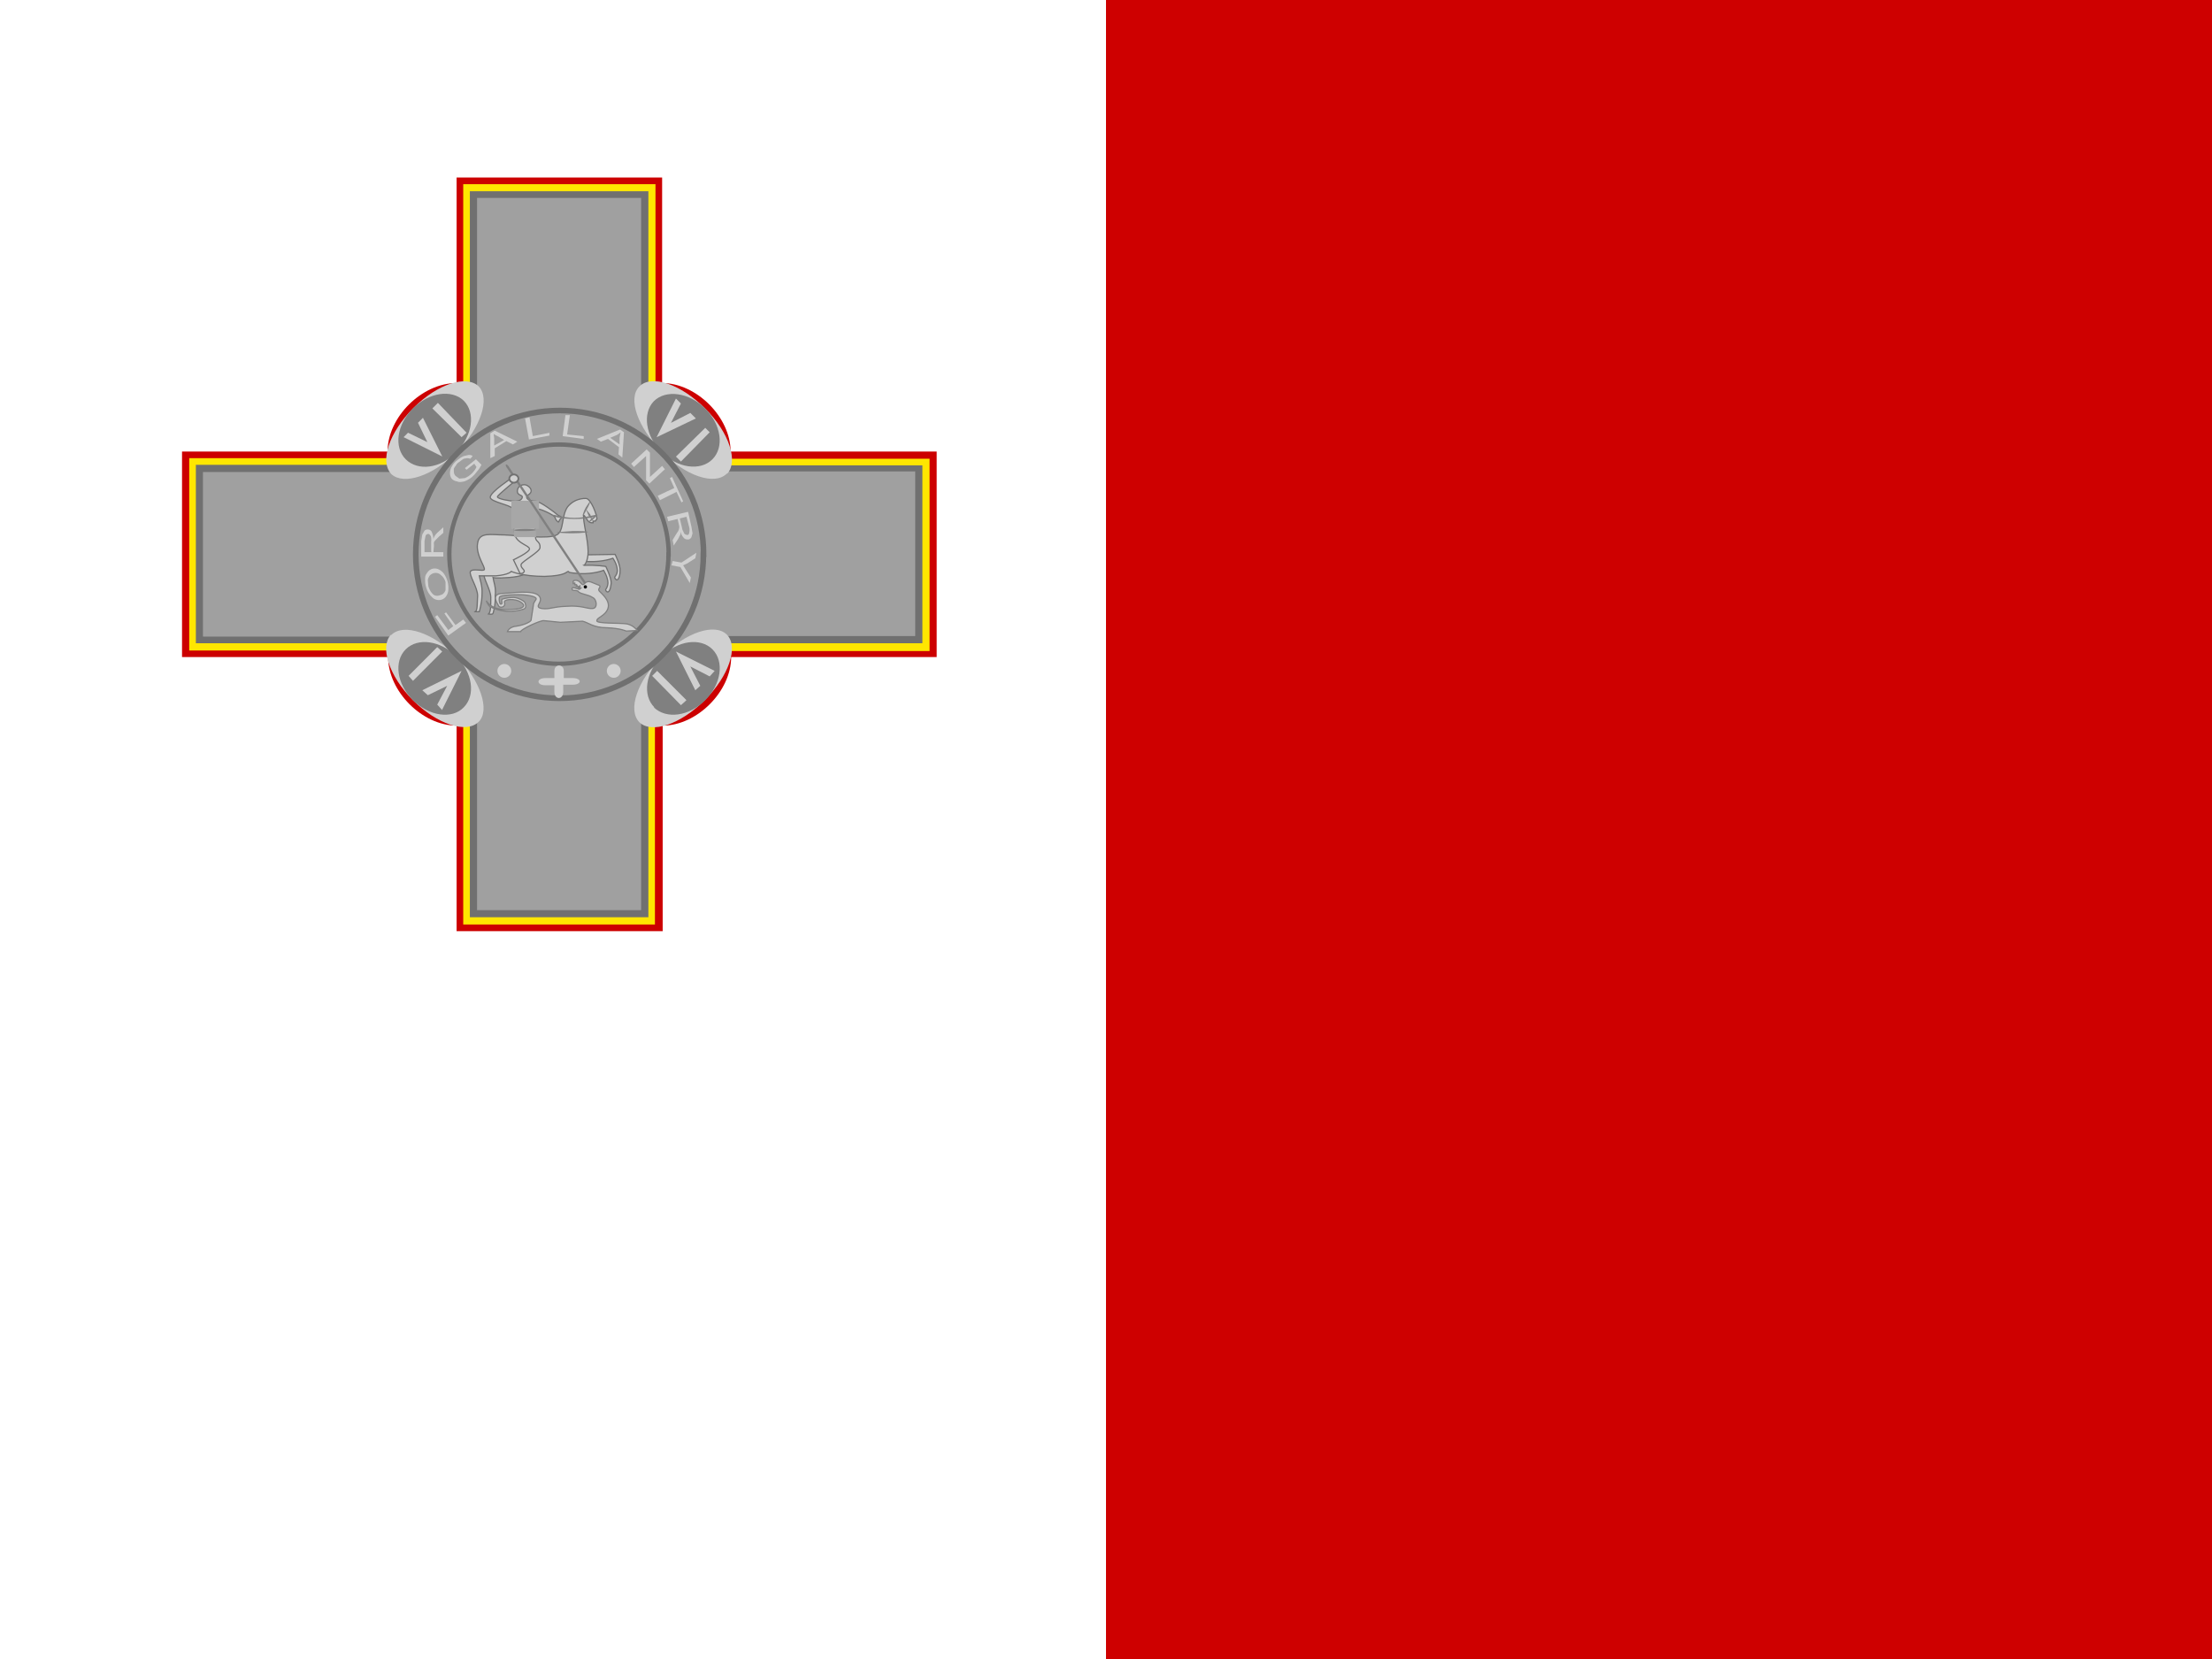 <svg width="24" height="18" viewBox="0 0 24 18" fill="none" xmlns="http://www.w3.org/2000/svg">
<rect x="0" y="0" width="24" height="18" fill="#333333" stroke="none"/>
<g id="malta" clip-path="url(#clip0_3198_13687)">
<g id="Group">
<g id="Group_2">
<path id="Vector" fill-rule="evenodd" clip-rule="evenodd" d="M12 0H24V18H12V0Z" fill="#CE0000"/>
<path id="Vector_2" fill-rule="evenodd" clip-rule="evenodd" d="M0 0H12V18H0V0Z" fill="white"/>
</g>
<g id="Group_3">
<path id="Vector_3" fill-rule="evenodd" clip-rule="evenodd" d="M5.817 5.318C5.817 5.372 5.763 5.408 5.697 5.408C5.625 5.408 5.577 5.372 5.577 5.324C5.577 5.276 5.625 5.234 5.697 5.234C5.763 5.234 5.817 5.276 5.817 5.324V5.318Z" fill="#F1EEEE"/>
<path id="Vector_4" fill-rule="evenodd" clip-rule="evenodd" d="M1.975 4.899V7.129H4.211C4.211 7.501 4.582 7.873 4.954 7.873V10.103H7.19V7.873C7.562 7.873 7.933 7.501 7.933 7.129H10.163V4.899H7.927C7.927 4.527 7.556 4.156 7.184 4.156V1.926H4.954V4.156C4.576 4.156 4.205 4.527 4.205 4.899H1.975Z" fill="#CC0000"/>
<path id="Vector_5" fill-rule="evenodd" clip-rule="evenodd" d="M2.053 4.971V7.058H4.283C4.283 7.429 4.654 7.801 5.026 7.801V10.031H7.106V7.807C7.478 7.807 7.85 7.435 7.85 7.064H10.086V4.977H7.856C7.856 4.606 7.484 4.234 7.112 4.234V1.998H5.026V4.228C4.654 4.228 4.283 4.6 4.283 4.971H2.053Z" fill="#FFE600"/>
<path id="Vector_6" fill-rule="evenodd" clip-rule="evenodd" d="M2.125 5.049V6.979H4.355C4.355 7.351 4.727 7.722 5.098 7.722V9.952H7.035V7.722C7.406 7.722 7.778 7.351 7.778 6.979H10.008V5.049H7.778C7.778 4.677 7.406 4.305 7.035 4.305V2.075H5.098V4.299C4.727 4.299 4.355 4.671 4.355 5.043H2.125V5.049Z" fill="#707070"/>
<path id="Vector_7" fill-rule="evenodd" clip-rule="evenodd" d="M2.202 5.121V6.907H4.432C4.432 7.279 4.804 7.651 5.176 7.651V9.875H6.956V7.645C7.328 7.645 7.699 7.273 7.699 6.901H9.93V5.115H7.699C7.699 4.743 7.328 4.372 6.956 4.372V2.147H5.176V4.378C4.804 4.378 4.432 4.749 4.432 5.121H2.196H2.202Z" fill="#A0A0A0"/>
<g id="Group_4">
<path id="Vector_8" fill-rule="evenodd" clip-rule="evenodd" d="M5.194 4.192C5.32 4.323 5.218 4.641 4.954 4.905C4.69 5.169 4.379 5.265 4.247 5.145C4.115 5.007 4.223 4.689 4.487 4.425C4.75 4.162 5.062 4.066 5.194 4.192Z" fill="#D0D0D0"/>
<path id="Vector_9" fill-rule="evenodd" clip-rule="evenodd" d="M5.031 4.347C5.163 4.479 5.127 4.725 4.953 4.905C4.78 5.085 4.534 5.115 4.402 4.983C4.27 4.851 4.306 4.605 4.48 4.431C4.654 4.257 4.899 4.221 5.031 4.347Z" fill="#808080"/>
<path id="Vector_10" fill-rule="evenodd" clip-rule="evenodd" d="M4.379 4.743L4.427 4.695L4.637 4.797L4.535 4.587L4.589 4.533L4.799 4.953L4.379 4.743ZM4.691 4.431L4.751 4.371L5.062 4.695L5.008 4.743L4.691 4.431Z" fill="#D0D0D0"/>
</g>
<g id="Group_5">
<path id="Vector_11" fill-rule="evenodd" clip-rule="evenodd" d="M7.885 5.139C7.753 5.271 7.436 5.163 7.178 4.899C6.92 4.636 6.806 4.324 6.938 4.192C7.07 4.06 7.388 4.168 7.651 4.432C7.915 4.696 8.011 5.007 7.891 5.139H7.885Z" fill="#D0D0D0"/>
<path id="Vector_12" fill-rule="evenodd" clip-rule="evenodd" d="M7.729 4.984C7.597 5.115 7.351 5.079 7.177 4.906C7.004 4.732 6.968 4.486 7.093 4.354C7.225 4.222 7.477 4.258 7.651 4.432C7.825 4.606 7.861 4.852 7.729 4.984Z" fill="#808080"/>
<path id="Vector_13" fill-rule="evenodd" clip-rule="evenodd" d="M7.334 4.324L7.388 4.378L7.28 4.588L7.49 4.48L7.55 4.54L7.124 4.744L7.334 4.324ZM7.652 4.642L7.7 4.69L7.388 5.008L7.334 4.954L7.652 4.642Z" fill="#D0D0D0"/>
</g>
<g id="Group_6">
<path id="Vector_14" fill-rule="evenodd" clip-rule="evenodd" d="M6.938 7.837C6.806 7.705 6.914 7.387 7.178 7.124C7.442 6.86 7.753 6.758 7.885 6.884C8.017 7.016 7.909 7.333 7.646 7.597C7.382 7.861 7.07 7.963 6.938 7.837Z" fill="#D0D0D0"/>
<path id="Vector_15" fill-rule="evenodd" clip-rule="evenodd" d="M7.1 7.675C6.968 7.543 7.004 7.297 7.178 7.123C7.352 6.95 7.598 6.914 7.73 7.045C7.861 7.177 7.826 7.423 7.652 7.597C7.478 7.771 7.232 7.807 7.094 7.675H7.1Z" fill="#808080"/>
<path id="Vector_16" fill-rule="evenodd" clip-rule="evenodd" d="M7.754 7.279L7.7 7.339L7.49 7.231L7.598 7.441L7.544 7.489L7.334 7.069L7.754 7.279ZM7.448 7.597L7.388 7.651L7.076 7.333L7.13 7.279L7.448 7.597Z" fill="#D0D0D0"/>
</g>
<g id="Group_7">
<path id="Vector_17" fill-rule="evenodd" clip-rule="evenodd" d="M4.246 6.889C4.378 6.758 4.696 6.865 4.954 7.123C5.212 7.381 5.32 7.705 5.194 7.831C5.062 7.963 4.744 7.861 4.48 7.597C4.217 7.333 4.121 7.015 4.24 6.889H4.246Z" fill="#D0D0D0"/>
<path id="Vector_18" fill-rule="evenodd" clip-rule="evenodd" d="M4.402 7.045C4.534 6.914 4.78 6.95 4.953 7.123C5.127 7.297 5.163 7.543 5.031 7.675C4.905 7.807 4.654 7.771 4.48 7.597C4.306 7.423 4.27 7.177 4.402 7.045Z" fill="#808080"/>
<path id="Vector_19" fill-rule="evenodd" clip-rule="evenodd" d="M4.798 7.705L4.744 7.645L4.852 7.441L4.642 7.543L4.582 7.489L5.008 7.279L4.798 7.699V7.705ZM4.481 7.387L4.433 7.333L4.744 7.021L4.798 7.069L4.481 7.387Z" fill="#D0D0D0"/>
</g>
<path id="Vector_20" d="M7.632 6.015C7.632 6.876 6.933 7.576 6.071 7.576C5.208 7.576 4.511 6.878 4.511 6.015C4.511 5.153 5.21 4.454 6.073 4.454C6.936 4.454 7.634 5.153 7.634 6.015H7.632Z" stroke="#707070" stroke-width="0.061"/>
<path id="Vector_21" d="M7.253 6.013C7.253 6.668 6.721 7.202 6.063 7.202C5.406 7.202 4.875 6.67 4.875 6.013C4.875 5.356 5.408 4.823 6.065 4.823C6.722 4.823 7.255 5.356 7.255 6.013H7.253Z" stroke="#707070" stroke-width="0.047"/>
<path id="Vector_22" fill-rule="evenodd" clip-rule="evenodd" d="M5.547 7.279C5.547 7.299 5.539 7.318 5.525 7.332C5.511 7.346 5.492 7.354 5.472 7.354C5.453 7.354 5.433 7.346 5.419 7.332C5.405 7.318 5.397 7.299 5.397 7.279C5.397 7.259 5.405 7.24 5.419 7.226C5.433 7.212 5.453 7.204 5.472 7.204C5.492 7.204 5.511 7.212 5.525 7.226C5.539 7.24 5.547 7.259 5.547 7.279ZM6.734 7.279C6.734 7.299 6.726 7.318 6.712 7.332C6.698 7.346 6.679 7.354 6.659 7.354C6.639 7.354 6.62 7.346 6.606 7.332C6.592 7.318 6.584 7.299 6.584 7.279C6.584 7.259 6.592 7.24 6.606 7.226C6.62 7.212 6.639 7.204 6.659 7.204C6.679 7.204 6.698 7.212 6.712 7.226C6.726 7.24 6.734 7.259 6.734 7.279ZM6.015 7.279V7.357H5.919C5.817 7.357 5.817 7.435 5.919 7.435H6.015V7.507C6.015 7.591 6.105 7.597 6.111 7.513V7.429H6.213C6.315 7.429 6.315 7.357 6.213 7.357H6.117V7.279C6.117 7.201 6.015 7.201 6.015 7.279Z" fill="#D0D0D0"/>
<path id="Vector_23" fill-rule="evenodd" clip-rule="evenodd" d="M5.697 6.177V6.224C5.697 6.224 5.673 6.254 5.523 6.266C5.373 6.278 5.349 6.266 5.349 6.266C5.355 6.308 5.385 6.38 5.373 6.464C5.379 6.566 5.349 6.656 5.349 6.656C5.349 6.662 5.331 6.668 5.301 6.662C5.325 6.638 5.325 6.578 5.325 6.482C5.325 6.398 5.235 6.26 5.253 6.224C5.271 6.189 5.697 6.177 5.697 6.177ZM6.284 6.021L6.674 6.015C6.674 6.015 6.734 6.135 6.728 6.194C6.728 6.254 6.704 6.314 6.68 6.284C6.65 6.254 6.692 6.26 6.698 6.194C6.698 6.123 6.65 6.057 6.65 6.057C6.65 6.057 6.542 6.099 6.386 6.093C6.231 6.081 6.302 6.021 6.284 6.021Z" fill="#D0D0D0" stroke="#707070" stroke-width="0.013"/>
<path id="Vector_24" fill-rule="evenodd" clip-rule="evenodd" d="M6.333 6.134C6.477 6.128 6.573 6.146 6.573 6.146C6.573 6.146 6.632 6.266 6.632 6.326C6.626 6.385 6.608 6.445 6.579 6.415C6.555 6.391 6.591 6.397 6.596 6.326C6.596 6.26 6.549 6.188 6.549 6.188C6.549 6.188 6.447 6.23 6.291 6.224C6.135 6.212 6.183 6.206 6.165 6.2C6.147 6.2 6.141 6.248 5.907 6.254C5.667 6.254 5.547 6.2 5.547 6.2C5.547 6.2 5.523 6.236 5.38 6.248H5.2C5.206 6.284 5.236 6.355 5.23 6.445C5.23 6.541 5.2 6.637 5.2 6.637H5.158C5.182 6.619 5.176 6.553 5.182 6.463C5.182 6.373 5.086 6.242 5.104 6.2C5.128 6.164 5.236 6.2 5.254 6.182C5.272 6.158 5.158 6.02 5.182 5.894C5.2 5.768 5.326 5.804 5.475 5.804C5.625 5.81 5.955 5.852 6.039 5.804C6.123 5.762 6.087 5.6 6.159 5.498C6.183 5.469 6.213 5.446 6.247 5.43C6.282 5.415 6.319 5.407 6.357 5.408C6.411 5.408 6.477 5.588 6.477 5.63L6.459 5.654H6.435V5.672C6.375 5.678 6.369 5.624 6.333 5.588C6.321 5.648 6.381 5.852 6.381 5.984C6.381 6.092 6.339 6.14 6.333 6.134Z" fill="#D0D0D0" stroke="#707070" stroke-width="0.013"/>
<path id="Vector_25" fill-rule="evenodd" clip-rule="evenodd" d="M5.859 5.942C5.859 5.984 5.673 6.086 5.655 6.122C5.643 6.164 5.703 6.182 5.685 6.206C5.667 6.23 5.649 6.218 5.643 6.224L5.571 6.074C5.571 6.074 5.751 5.99 5.745 5.954C5.739 5.918 5.613 5.894 5.589 5.81C5.565 5.726 5.577 5.552 5.559 5.516C5.541 5.48 5.319 5.444 5.319 5.396C5.319 5.337 5.547 5.193 5.571 5.169C5.595 5.145 5.619 5.193 5.595 5.211C5.571 5.235 5.397 5.373 5.397 5.39C5.397 5.414 5.541 5.438 5.589 5.438C5.643 5.438 5.667 5.414 5.667 5.39C5.667 5.373 5.613 5.373 5.613 5.331C5.613 5.289 5.643 5.259 5.691 5.259C5.715 5.259 5.763 5.289 5.763 5.325C5.763 5.361 5.721 5.367 5.715 5.39C5.709 5.42 5.763 5.438 5.811 5.438C5.859 5.438 6.027 5.564 6.051 5.588C6.081 5.606 6.105 5.606 6.081 5.63C6.057 5.654 6.069 5.678 6.045 5.654C6.033 5.643 6.025 5.628 6.021 5.612C6.021 5.594 5.841 5.504 5.811 5.522C5.787 5.546 5.811 5.81 5.811 5.834C5.811 5.876 5.865 5.876 5.859 5.942Z" fill="#D0D0D0" stroke="#707070" stroke-width="0.013"/>
<path id="Vector_26" fill-rule="evenodd" clip-rule="evenodd" d="M5.548 5.433H5.848V5.738H5.548V5.433Z" fill="#A7A7A7"/>
<path id="Vector_27" d="M6.501 6.536L5.518 5.059C5.508 5.045 5.496 5.037 5.49 5.04C5.485 5.043 5.487 5.057 5.496 5.07L6.48 6.547C6.489 6.561 6.502 6.57 6.507 6.566C6.513 6.563 6.511 6.55 6.501 6.536Z" fill="#808080"/>
<path id="Vector_28" fill-rule="evenodd" clip-rule="evenodd" d="M5.625 5.192C5.625 5.204 5.62 5.215 5.61 5.224C5.601 5.232 5.589 5.237 5.576 5.237C5.563 5.237 5.55 5.232 5.541 5.224C5.532 5.215 5.526 5.204 5.526 5.192C5.526 5.181 5.532 5.17 5.541 5.161C5.55 5.153 5.563 5.148 5.576 5.148C5.589 5.148 5.601 5.153 5.61 5.161C5.62 5.17 5.625 5.181 5.625 5.192Z" fill="#D0D0D0" stroke="#707070" stroke-width="0.019"/>
<path id="Vector_29" fill-rule="evenodd" clip-rule="evenodd" d="M6.483 5.589C6.483 5.607 6.363 5.631 6.237 5.631C6.105 5.631 5.991 5.607 5.991 5.589C5.991 5.571 6.105 5.619 6.231 5.619C6.369 5.619 6.483 5.571 6.483 5.589Z" fill="#808080"/>
<path id="Vector_30" fill-rule="evenodd" clip-rule="evenodd" d="M5.571 5.738H5.817V5.828H5.577L5.571 5.738Z" fill="#A7A7A7"/>
<path id="Vector_31" fill-rule="evenodd" clip-rule="evenodd" d="M6.368 5.523C6.344 5.571 6.326 5.6 6.32 5.594C6.32 5.594 6.332 5.547 6.356 5.505L6.404 5.433C6.41 5.439 6.392 5.481 6.368 5.523ZM6.428 5.642L6.38 5.672C6.393 5.652 6.409 5.633 6.428 5.618C6.458 5.594 6.482 5.582 6.482 5.588L6.434 5.636L6.428 5.642Z" fill="#808080"/>
<path id="Vector_32" fill-rule="evenodd" clip-rule="evenodd" d="M6.404 5.582L6.434 5.654L6.386 5.594L6.356 5.522L6.404 5.582ZM6.38 5.774C6.38 5.774 6.309 5.786 6.213 5.786C6.117 5.786 6.039 5.78 6.039 5.774L6.213 5.762C6.309 5.762 6.38 5.762 6.38 5.774ZM5.817 5.75C5.817 5.756 5.763 5.762 5.697 5.762C5.625 5.762 5.577 5.762 5.577 5.75C5.577 5.75 5.625 5.738 5.697 5.738C5.763 5.738 5.817 5.744 5.817 5.75Z" fill="#808080"/>
<path id="Vector_33" fill-rule="evenodd" clip-rule="evenodd" d="M5.277 6.518C5.277 6.518 5.319 6.614 5.493 6.614C5.661 6.614 5.721 6.584 5.655 6.536C5.589 6.488 5.451 6.5 5.475 6.542C5.487 6.59 5.421 6.602 5.409 6.572C5.391 6.542 5.331 6.446 5.439 6.44C5.553 6.434 5.787 6.398 5.847 6.464C5.907 6.53 5.781 6.584 5.877 6.602C5.967 6.614 5.985 6.584 6.147 6.578C6.308 6.566 6.374 6.608 6.428 6.602C6.488 6.602 6.476 6.5 6.428 6.482C6.386 6.452 6.302 6.446 6.278 6.422C6.26 6.392 6.201 6.422 6.207 6.386C6.207 6.356 6.29 6.404 6.29 6.392L6.302 6.38H6.284L6.29 6.368L6.278 6.374L6.284 6.362C6.284 6.362 6.266 6.374 6.266 6.362H6.254C6.266 6.35 6.26 6.35 6.254 6.344H6.237V6.326C6.225 6.326 6.225 6.326 6.219 6.338V6.308C6.219 6.302 6.231 6.296 6.248 6.296C6.29 6.296 6.308 6.344 6.326 6.344C6.338 6.344 6.356 6.296 6.41 6.314L6.5 6.35C6.53 6.368 6.482 6.386 6.5 6.41C6.518 6.434 6.626 6.512 6.596 6.602C6.566 6.686 6.476 6.698 6.476 6.734C6.464 6.769 6.734 6.757 6.8 6.769C6.846 6.778 6.887 6.804 6.914 6.841L6.794 6.847C6.794 6.847 6.734 6.817 6.584 6.811C6.434 6.811 6.38 6.752 6.32 6.74L6.081 6.752L5.901 6.734C5.865 6.728 5.649 6.829 5.649 6.853H5.505C5.505 6.853 5.523 6.799 5.607 6.793C5.685 6.781 5.769 6.745 5.763 6.722L5.787 6.566C5.787 6.53 5.823 6.506 5.817 6.494C5.811 6.47 5.715 6.452 5.625 6.452C5.535 6.452 5.439 6.458 5.421 6.476C5.409 6.5 5.421 6.566 5.439 6.554C5.457 6.554 5.433 6.506 5.451 6.5C5.49 6.488 5.53 6.482 5.571 6.482C5.619 6.482 5.697 6.524 5.697 6.542C5.697 6.548 5.721 6.59 5.685 6.608C5.625 6.627 5.562 6.636 5.499 6.632C5.437 6.628 5.375 6.612 5.319 6.584C5.295 6.566 5.277 6.524 5.277 6.518Z" fill="#D0D0D0" stroke="#808080" stroke-width="0.013"/>
<path id="Vector_34" fill-rule="evenodd" clip-rule="evenodd" d="M6.369 6.368C6.369 6.37 6.369 6.372 6.368 6.374C6.367 6.377 6.365 6.379 6.364 6.38C6.362 6.382 6.36 6.383 6.358 6.384C6.356 6.385 6.353 6.386 6.351 6.386C6.349 6.386 6.346 6.385 6.344 6.384C6.342 6.383 6.34 6.382 6.338 6.38C6.337 6.379 6.335 6.377 6.334 6.374C6.333 6.372 6.333 6.37 6.333 6.368C6.333 6.363 6.335 6.358 6.338 6.355C6.342 6.351 6.346 6.35 6.351 6.35C6.356 6.35 6.36 6.351 6.364 6.355C6.367 6.358 6.369 6.363 6.369 6.368Z" fill="black"/>
<path id="Vector_35" d="M7.298 6.087L7.394 6.104L7.556 5.997L7.544 6.057L7.46 6.111L7.412 6.134L7.442 6.182L7.496 6.266L7.484 6.326L7.382 6.152L7.286 6.134L7.298 6.087ZM7.136 5.379L7.316 5.295L7.268 5.187L7.292 5.175L7.412 5.439L7.394 5.451L7.34 5.337L7.16 5.427L7.136 5.379ZM6.848 5.031L7.016 4.876L7.052 4.912V5.175L7.184 5.055L7.214 5.091L7.046 5.247L7.01 5.211V4.948L6.878 5.067L6.848 5.031ZM6.105 4.732L6.135 4.504H6.183L6.153 4.714L6.333 4.732V4.762L6.105 4.732ZM5.739 4.768L5.697 4.54L5.745 4.528L5.781 4.732L5.961 4.696V4.726L5.739 4.768ZM5.062 5.097L5.044 5.079L5.164 4.983L5.224 5.043C5.211 5.069 5.195 5.094 5.176 5.115C5.16 5.137 5.142 5.158 5.122 5.175C5.097 5.196 5.068 5.212 5.038 5.223C5.008 5.229 4.978 5.235 4.96 5.223C4.937 5.221 4.916 5.21 4.9 5.193C4.888 5.176 4.882 5.155 4.882 5.133C4.882 5.109 4.888 5.079 4.906 5.055C4.918 5.031 4.942 5.007 4.966 4.989C4.986 4.973 5.008 4.958 5.032 4.948L5.086 4.936C5.098 4.936 5.116 4.936 5.128 4.948L5.104 4.977C5.093 4.973 5.08 4.971 5.068 4.971L5.032 4.977C5.017 4.986 5.003 4.996 4.99 5.007C4.972 5.019 4.954 5.031 4.948 5.049C4.938 5.06 4.93 5.072 4.924 5.085V5.115C4.924 5.133 4.93 5.151 4.942 5.163L4.984 5.193L5.044 5.187C5.099 5.164 5.144 5.121 5.17 5.067L5.146 5.031L5.062 5.097ZM5.056 6.758L4.864 6.896L4.72 6.692L4.744 6.674L4.864 6.836L4.918 6.794L4.822 6.656L4.84 6.644L4.942 6.782L5.026 6.722L5.056 6.758ZM4.774 6.458C4.804 6.452 4.822 6.434 4.834 6.404V6.314C4.825 6.283 4.806 6.256 4.78 6.236C4.762 6.218 4.732 6.212 4.708 6.218C4.689 6.223 4.672 6.233 4.66 6.248C4.654 6.26 4.642 6.278 4.642 6.296L4.648 6.362C4.66 6.398 4.672 6.422 4.696 6.446C4.714 6.464 4.744 6.47 4.774 6.458ZM4.792 6.506C4.775 6.512 4.756 6.512 4.738 6.508C4.72 6.504 4.703 6.495 4.69 6.482C4.658 6.453 4.635 6.416 4.624 6.374C4.612 6.338 4.612 6.314 4.612 6.278C4.612 6.242 4.624 6.23 4.636 6.212C4.65 6.191 4.671 6.176 4.696 6.17C4.716 6.166 4.737 6.168 4.756 6.176C4.78 6.188 4.798 6.2 4.816 6.224C4.853 6.277 4.87 6.34 4.864 6.404C4.862 6.428 4.854 6.451 4.84 6.47C4.828 6.488 4.81 6.5 4.792 6.506ZM4.81 6.039H4.57V5.871L4.582 5.799L4.606 5.757C4.611 5.752 4.617 5.749 4.623 5.747C4.629 5.745 4.636 5.744 4.642 5.745C4.66 5.745 4.672 5.751 4.684 5.769C4.69 5.787 4.702 5.811 4.702 5.847C4.71 5.821 4.725 5.799 4.744 5.781L4.81 5.721V5.781L4.762 5.823L4.726 5.859C4.719 5.866 4.713 5.874 4.708 5.883C4.707 5.891 4.707 5.899 4.708 5.907V5.931L4.702 5.991H4.81V6.039ZM4.678 5.985V5.883C4.68 5.865 4.68 5.847 4.678 5.829C4.676 5.82 4.672 5.812 4.666 5.805C4.662 5.799 4.656 5.794 4.648 5.793C4.636 5.793 4.624 5.799 4.618 5.811L4.606 5.871V5.991H4.684L4.678 5.985ZM5.32 4.971V4.702L5.368 4.672L5.613 4.792L5.565 4.822L5.494 4.786L5.368 4.864V4.948L5.32 4.971ZM5.362 4.834L5.47 4.774L5.41 4.738C5.391 4.729 5.373 4.719 5.356 4.708L5.362 4.756V4.834ZM6.477 4.762L6.728 4.66L6.77 4.69L6.752 4.965L6.71 4.93L6.716 4.852L6.597 4.762L6.519 4.792L6.477 4.762ZM6.621 4.75L6.722 4.822V4.75C6.725 4.729 6.729 4.709 6.734 4.69C6.722 4.701 6.708 4.711 6.692 4.72L6.621 4.75ZM7.238 5.607L7.466 5.553L7.502 5.715L7.514 5.787L7.502 5.829C7.499 5.835 7.494 5.84 7.489 5.844C7.484 5.848 7.478 5.851 7.472 5.853C7.454 5.853 7.436 5.853 7.424 5.841C7.404 5.821 7.39 5.796 7.382 5.769C7.383 5.779 7.383 5.789 7.382 5.799L7.358 5.847L7.31 5.919L7.298 5.859L7.334 5.799L7.358 5.763C7.366 5.748 7.37 5.732 7.37 5.715C7.369 5.705 7.367 5.695 7.364 5.685L7.352 5.631L7.25 5.655L7.238 5.607ZM7.376 5.625L7.4 5.727C7.4 5.745 7.412 5.763 7.418 5.775C7.418 5.787 7.43 5.793 7.436 5.799L7.46 5.805C7.466 5.805 7.478 5.793 7.478 5.781C7.483 5.761 7.483 5.741 7.478 5.721L7.448 5.607L7.376 5.625Z" fill="#D0D0D0"/>
</g>
</g>
</g>
<defs>
<clipPath id="clip0_3198_13687">
<rect width="24" height="18" fill="white"/>
</clipPath>
</defs>
</svg>
